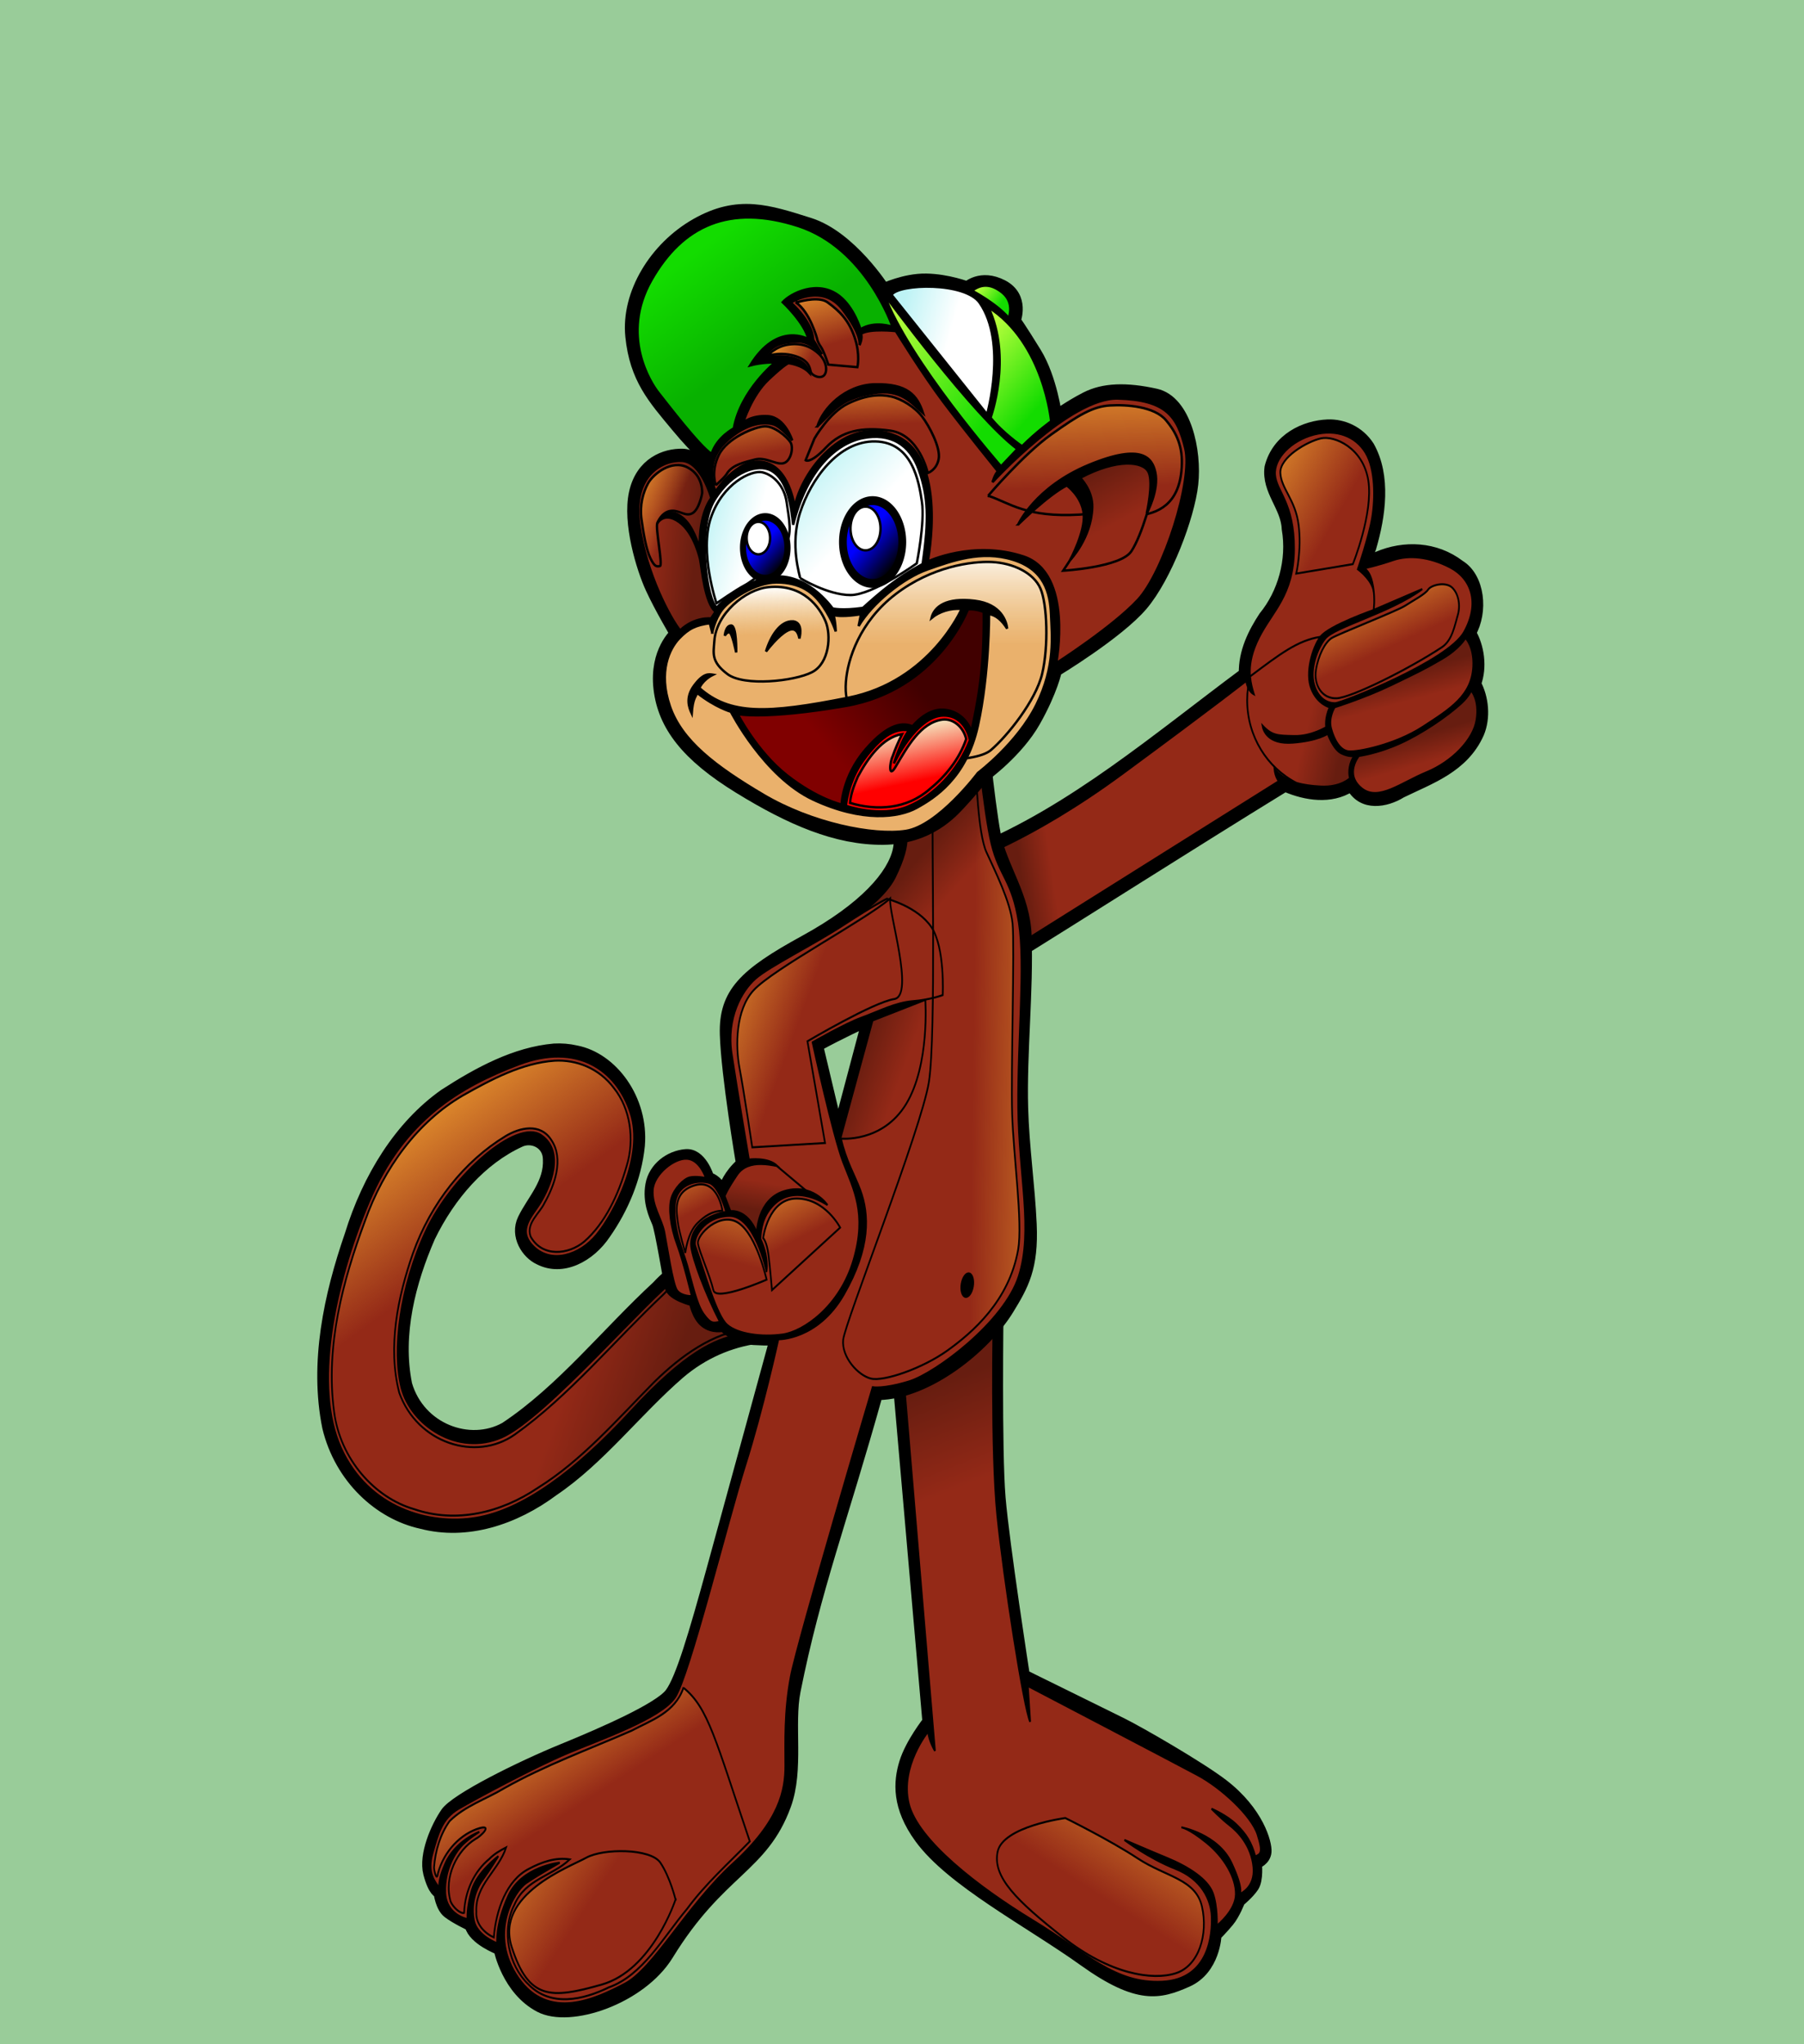 <svg width="750" height="850" xmlns="http://www.w3.org/2000/svg" xmlns:xlink="http://www.w3.org/1999/xlink">
 <defs>
  <linearGradient id="aw">
   <stop stop-color="#bdf3f5" offset="0"/>
   <stop stop-color="#fff" offset="1"/>
  </linearGradient>
  <linearGradient id="a">
   <stop stop-color="#de8a2c" offset="0"/>
   <stop stop-color="#de8a2c" stop-opacity="0" offset="1"/>
  </linearGradient>
  <linearGradient id="b">
   <stop stop-color="#942917" offset="0"/>
   <stop stop-color="#671d10" offset="1"/>
  </linearGradient>
  <linearGradient id="ay">
   <stop stop-color="#fefbf6" offset="0"/>
   <stop stop-color="#f5e2bb" stop-opacity="0" offset="1"/>
  </linearGradient>
  <linearGradient id="av">
   <stop stop-color="#13dc00" offset="0"/>
   <stop stop-color="#b8ff3c" offset="1"/>
  </linearGradient>
  <linearGradient id="ax">
   <stop stop-color="#00f" offset="0"/>
   <stop offset="1"/>
  </linearGradient>
  <linearGradient id="br" x1="0.408" x2="0.784" y1="0.444" y2="0.927" xlink:href="#ax"/>
  <linearGradient id="bs" x1="0.4" x2="0.809" y1="0.418" y2="0.902" xlink:href="#ax"/>
  <linearGradient id="bt" x1="0.219" x2="0.145" y1="0.852" y2="0.866" xlink:href="#b"/>
  <linearGradient id="bu" x1="0.037" x2="0.332" y1="0.156" y2="0.666" xlink:href="#a"/>
  <linearGradient id="bv" x1="0.019" x2="0.696" y1="-0.083" y2="0.489" xlink:href="#a"/>
  <linearGradient id="bw" x1="0.531" x2="0.451" y1="0.558" y2="0.325" xlink:href="#b"/>
  <linearGradient id="bx" x1="0.415" x2="0.333" y1="0.714" y2="0.48" xlink:href="#b"/>
  <linearGradient id="by" x1="0.575" x2="0.915" y1="0.548" y2="0.664" xlink:href="#b"/>
  <linearGradient id="bz" x1="0.585" x2="0.774" y1="0.516" y2="0.581" xlink:href="#b"/>
  <linearGradient id="ca" x1="0.203" x2="0.38" y1="0.119" y2="0.361" xlink:href="#a"/>
  <linearGradient id="cb" x1="-0.235" x2="0.389" y1="0.119" y2="0.5" xlink:href="#a"/>
  <linearGradient id="cc" x1="0.315" x2="0.495" y1="0.064" y2="0.344" xlink:href="#a"/>
  <linearGradient id="cd" x1="0.329" x2="0.601" y1="-0.386" y2="0.381" xlink:href="#a"/>
  <linearGradient id="ce" x1="0.565" x2="0.385" y1="-0.372" y2="0.534" xlink:href="#a"/>
  <linearGradient id="cf" x1="0.1" x2="0.412" y1="-0.26" y2="0.458" xlink:href="#a"/>
  <linearGradient id="cg" x1="0.42" x2="0.335" y1="0.248" y2="0.652" xlink:href="#b"/>
  <linearGradient id="ch" x1="-0.07" x2="0.386" y1="0.257" y2="0.52" xlink:href="#a"/>
  <linearGradient id="ci" x1="0.744" x2="0.321" y1="0.427" y2="0.181" xlink:href="#b"/>
  <linearGradient id="cj" x1="1.286" x2="0.725" y1="0.524" y2="0.502" xlink:href="#a"/>
  <linearGradient id="ck" x1="0.874" x2="0.85" y1="0.117" y2="0.073" xlink:href="#b"/>
  <linearGradient id="cl" x1="0.236" x2="0.212" y1="0.259" y2="0.104" xlink:href="#b"/>
  <linearGradient id="cm" x1="1.179" x2="0.701" y1="0.192" y2="0.682" xlink:href="#a"/>
  <linearGradient id="cn" x1="0.128" x2="0.734" y1="0.167" y2="0.384" xlink:href="#a"/>
  <linearGradient id="az" x1="0.334" x2="0.54" y1="-0.101" y2="0.676" xlink:href="#a"/>
  <linearGradient id="ba" x1="0.43" x2="0.475" y1="-0.27" y2="0.389" xlink:href="#a"/>
  <linearGradient id="bb" x1="0.27" x2="0.489" y1="-0.369" y2="0.5" xlink:href="#a"/>
  <linearGradient id="bc" x1="0.147" x2="0.643" y1="-0.028" y2="0.344" xlink:href="#a"/>
  <linearGradient id="bd" x1="0.493" x2="0.643" y1="0.102" y2="0.66">
   <stop stop-color="#f5e2bb" offset="0"/>
   <stop stop-color="#f5e2bb" stop-opacity="0" offset="1"/>
  </linearGradient>
  <linearGradient id="be" x1="0.747" x2="0.16" y1="0.478" y2="0.122" xlink:href="#av"/>
  <linearGradient id="bf" x1="0.512" x2="0.112" y1="0.863" y2="0.08" xlink:href="#av"/>
  <linearGradient id="bg" x1="0.118" x2="0.558" y1="0.099" y2="0.24" xlink:href="#aw"/>
  <linearGradient id="bh" x1="0.24" x2="0.553" y1="0.146" y2="0.506">
   <stop stop-color="#13dc00" offset="0"/>
   <stop stop-color="#08b100" offset="1"/>
  </linearGradient>
  <linearGradient id="bi" x1="0.065" x2="0.447" y1="0.204" y2="0.608" xlink:href="#aw"/>
  <linearGradient id="bj" x1="0.075" x2="0.594" y1="0.246" y2="0.465" xlink:href="#aw"/>
  <linearGradient id="bk" x1="0.355" x2="0.754" y1="0.696" y2="0.434">
   <stop stop-color="#800000" offset="0"/>
   <stop stop-color="#410000" offset="1"/>
  </linearGradient>
  <linearGradient id="bl" x1="0.622" x2="0.622" y1="-0.052" y2="0.415" xlink:href="#ay"/>
  <linearGradient id="bm" x1="0.499" x2="0.514" y1="0.047" y2="0.493" xlink:href="#ay"/>
  <linearGradient id="bn" x1="0.384" x2="0.176" y1="0.665" y2="0.189" xlink:href="#b"/>
  <linearGradient id="bo" x1="0.212" x2="0.749" y1="0.5" y2="0.598" xlink:href="#b"/>
  <linearGradient id="bp" x1="0.733" x2="0.072" y1="0.794" y2="0.11" xlink:href="#av"/>
  <linearGradient id="bq" x1="0.708" x2="0.741" y1="-0.143" y2="0.615" xlink:href="#a"/>
 </defs>
 <g>
  <title>background</title>
  <rect x="-1" y="-1" width="752" height="852" id="canvas_background" fill="#99cc99"/>
 </g>
 <g>
  <title>Layer 1</title>
  <g stroke="null" id="svg_1">
   <g stroke="null" transform="matrix(0.706,0,0,0.84,-60.828,-109.071) " id="svg_2">
    <path stroke="#000" d="m868.015,339.963c-13.913,0.471 -30.356,6.844 -34.719,21.25c-1.842,11.477 9.621,19.322 10.125,30.375c3.208,15.718 -2.474,32.125 -13.594,43.531c-6.302,8.054 -11.99,17.598 -11.656,28.188c-50.918,31.83 -100.58,67.614 -157.66,87.406c-4.263,1.435 -8.514,2.797 -12.875,3.969c8.421,18.025 16.804,36.068 25.156,54.125c56.776,-29.69 113.36,-60.095 170.19,-89.469c12.113,4.365 26.949,6.241 38.656,0.062c6.706,9.755 20.954,7.71 30.156,2.875c16.665,-6.869 36.722,-12.419 45.812,-29.469c3.971,-7.778 2.688,-17.598 -1.781,-24.5c3.715,-8.191 1.87,-18.427 -2.938,-25.188c7.134,-10.475 5.342,-27.28 -6.656,-33.469c-14.501,-9.293 -33.228,-9.997 -49.25,-4.22c-5.396,2.47 -4.961,-0.278 -2.876,-4.5c5.51,-15.784 8.825,-35.3 -1.093,-50.061c-5.837,-7.59 -15.624,-11.185 -25,-10.906l0.003,0.001z" stroke-linejoin="round" stroke-width="5" id="svg_3"/>
    <path stroke="null" d="m653.255,557.243s38.929,-10.357 94.286,-44.643s72.5,-45.714 72.5,-45.714s0.536,4.732 4.464,6.607c-2.321,-6.429 -4.911,-14.732 2.946,-27.946s20.536,-20.982 20.714,-43.839s-10.357,-28.482 -11.161,-36.786c-0.804,-8.304 9.732,-17.143 22.946,-20c13.214,-2.857 24.464,0.804 30.357,9.018c5.893,8.214 5.714,22.768 3.839,32.232c-1.875,9.464 -8.393,25.446 -8.393,25.446s6.607,4.018 8.75,9.107c2.143,5.089 1.25,10.893 1.25,10.893s-27.232,7.946 -32.054,13.482c-4.821,5.536 -9.018,17.946 -5.357,25.714c3.661,7.768 10.893,9.107 10.893,9.107c-3.036,5.357 -2.143,9.911 -2.143,9.911s-8.75,4.554 -18.75,4.375s-13.036,-0.089 -18.75,-5.179c0.446,2.321 3.036,9.375 17.946,8.393c14.911,-0.982 20.446,-4.375 20.446,-4.375s3.304,7.679 7.946,9.643c4.643,1.964 7.679,1.339 7.679,1.339c-2.817,3.253 -3.564,8.071 -2.5,11.071c0,0 -5.536,4.643 -17.232,4.107c-11.696,-0.536 -20.804,-2.321 -27.232,-8.75c0.446,4.107 2.589,6.071 2.589,6.071l-164.55,86.786l-21.43,-46.071z" fill="url(#bt)" id="svg_4"/>
    <path stroke="null" d="m889.775,411.083c1.429,1.339 3.75,2.679 5,9.286c1.25,6.607 0.268,11.429 0.268,11.429l28.661,-10.357c-18.75,11.696 -51.429,18.571 -57.143,24.464c-4.417,4.555 -9.286,14.911 -6.607,22.768c2.679,7.857 8.929,9.375 12.5,9.286s66.339,-20.714 75.893,-35.268s4.018,-26.607 -8.214,-31.964c-12.232,-5.357 -24.286,-6.339 -33.571,-3.661c-9.286,2.679 -16.786,4.018 -16.786,4.018l-0,-0.001z" fill="#942917" id="svg_5"/>
    <path stroke="null" d="m949.145,445.633s-3.393,5.268 -14.018,10.446s-13.839,6.429 -29.464,12.768c-15.625,6.339 -33.571,11.071 -33.571,11.071s-3.839,5.179 -2.054,10.625s5.179,10.804 10.357,11.25c5.179,0.446 27.232,-3.214 43.571,-12.143c16.339,-8.929 28.825,-15.435 29.732,-29.821c0.625,-9.911 -4.554,-14.196 -4.554,-14.196l0,0z" fill="url(#bw)" id="svg_6"/>
    <path stroke="null" d="m952.535,471.703s4.911,4.464 3.125,14.375s-14.464,20.893 -29.464,26.071s-28.299,14.554 -38.036,8.036c-10.536,-7.054 -1.786,-16.161 -1.786,-16.161s10.893,-1.161 24.286,-6.25s28.008,-13.616 36.071,-19.821c4.193,-3.227 5.804,-6.25 5.804,-6.25l0,0z" fill="url(#bx)" id="svg_7"/>
    <path stroke="null" d="m882.815,409.093s12.122,-25.254 9.091,-41.416s-19.951,-22.35 -27.905,-20.834c-7.955,1.515 -24.37,9.344 -23.865,17.173c0.505,7.829 8.839,13.132 10.733,25.633c1.894,12.501 -1.389,24.117 -1.389,24.117l33.335,-4.673z" fill="url(#bv)" id="svg_8"/>
    <path stroke="null" d="m935.215,450.253c-19.422,10.76 -53.286,25.001 -61.998,25.254c-8.713,0.253 -13.511,-6.692 -12.122,-14.016c1.389,-7.324 5.43,-13.763 9.218,-15.784c3.788,-2.02 38.765,-13.511 43.31,-16.036s11.617,-5.556 13.511,-7.955s10.354,-4.041 14.142,-1.01c3.788,3.03 5.051,8.839 3.283,13.763c-1.768,4.925 -3.193,12.376 -9.344,15.784l0,0z" fill="url(#bu)" id="svg_9"/>
    <path stroke="null" d="m822.295,464.683c0.33,3.36 1.291,6.244 2.219,8.812c-1.713,-0.818 -2.778,-2.163 -3.438,-3.438c-0.327,2.071 -0.5,4.193 -0.5,6.344c0,17.992 11.832,33.542 29.031,41c4.222,1.067 8.992,1.57 14.281,1.812c11.696,0.536 17.219,-4.125 17.219,-4.125c-1.064,-3.001 -0.317,-7.809 2.5,-11.062c0,0 -3.045,0.621 -7.688,-1.344c-4.643,-1.964 -7.938,-9.625 -7.938,-9.625s-5.527,3.393 -20.438,4.375c-14.911,0.982 -17.491,-6.085 -17.938,-8.406c5.714,5.089 8.75,5.009 18.75,5.188s18.75,-4.375 18.75,-4.375s-0.911,-4.549 2.125,-9.906c0,0 -7.214,-1.357 -10.875,-9.125s0.522,-20.183 5.344,-25.719c-13.377,1.754 -23.661,8.391 -41.406,19.594l0.001,-0.001z" fill="url(#by)" id="svg_10"/>
   </g>
   <g stroke="null" transform="matrix(0.706,0,0,0.84,-60.828,-109.071) " id="svg_11">
    <path stroke="#000" d="m412.415,648.903c-23.202,1.711 -45.001,11.654 -65.111,22.57c-26.343,15.606 -45.262,41.225 -55.743,69.842c-12.171,29.673 -20.864,63.059 -13.146,95.025c7.219,25.18 30.37,43.128 55.656,47.781c27.086,5.943 55.524,-1.918 78.545,-16.343c27.522,-15.624 48.953,-39.577 74.393,-58.094c13.483,-9.659 29.219,-15.415 45.622,-17.258c10.626,-2.101 21.242,-4.252 31.846,-6.46c-8.126,-12.576 -16.418,-24.991 -24.594,-37.531c-23.336,0.176 -49.325,1.237 -67.344,18.031c-29.905,23.228 -56.298,51.475 -89.469,69.969c-20.127,9.419 -48.974,0.774 -56.688,-21.188c-6.029,-24.947 2.144,-50.982 13.625,-73.156c11.966,-20.693 30.411,-38.368 52.938,-47c6.455,-2.503 15.207,0.754 15.406,8.469c0.78,12.177 -9.362,20.21 -14.906,29.844c-4.649,8.099 2.136,16.992 9.719,19.938c14.429,6.217 31.07,-1.281 40.289,-12.966c10.251,-12.368 18.059,-27.5 19.961,-43.534c2.255,-22.633 -15.826,-43.408 -37.75,-47c-4.361,-0.844 -8.803,-1.149 -13.25,-0.938l0.001,-0.001z" stroke-linejoin="round" stroke-width="5" id="svg_12"/>
    <path stroke="null" d="m537.725,752.413s-34.598,-0.758 -52.023,9.344c-17.425,10.102 -78.034,69.953 -104.05,79.55c-26.011,9.596 -53.538,-6.061 -59.094,-24.496c-5.556,-18.435 -1.01,-49.75 14.395,-77.529c15.405,-27.779 53.538,-55.811 67.933,-47.477c14.395,8.334 4.798,26.011 -0.253,33.082c-5.051,7.071 -14.395,13.89 -4.041,22.223c10.354,8.334 26.769,4.293 36.871,-6.061c10.102,-10.354 28.284,-38.891 19.951,-60.357c-8.334,-21.466 -31.567,-34.85 -65.66,-23.991s-67.68,27.022 -88.388,68.185c-20.708,41.164 -32.577,91.671 -16.415,121.72c16.162,30.052 52.275,38.386 79.55,34.598c27.274,-3.788 58.589,-22.981 91.166,-52.78s49.75,-35.355 62.124,-37.628c12.374,-2.273 38.133,-7.576 38.133,-7.576l-20.2,-30.807z" fill="url(#bz)" id="svg_13"/>
    <path stroke="null" d="m412.635,654.903c-18.946,1.16 -36.876,9.122 -53.793,17.149c-26.259,12.787 -46.63,35.628 -57.849,62.413c-12.894,29.181 -23.253,61.702 -18.137,93.951c3.565,23.885 24.118,42.872 47.092,48.455c24.551,7.146 51.102,1.903 73.007,-10.565c25.649,-13.418 46.617,-33.767 68.432,-52.338c15.915,-13.138 34.325,-24.175 55.179,-26.485c9.353,-1.849 18.701,-3.713 28.038,-5.643c-6.219,-9.011 -11.865,-19.081 -18.438,-27.438c-20.536,0.609 -43.323,1.559 -59.231,16.108c-29.182,23.145 -55.604,50.259 -87.613,69.423c-23.013,13.642 -57.421,4.274 -68.062,-20.688c-6.971,-22.786 -0.772,-47.558 8,-68.875c10.515,-24.925 30.465,-45.844 54.594,-58.125c8.308,-4.235 20.459,-6.669 26.969,1.906c7.605,9.428 1.834,22.53 -4.062,31.25c-2.736,4.953 -11.043,10.025 -8.125,16.562c6.867,10.432 22.36,8.968 31.531,2.5c12.328,-9.057 20.209,-23.358 25,-37.438c4.804,-13.08 2.21,-28.422 -7.5,-38.562c-8.739,-9.88 -22.141,-14.177 -35.031,-13.562l-0.001,0.002z" fill="url(#ca)" id="svg_14"/>
   </g>
   <g stroke="null" transform="matrix(0.703,-0.064,0.054,0.837,-87.407,-76.759) " id="svg_15">
    <path stroke="#000" d="m596.089,992.544l-4.729,-176.01s10.893,-22.321 22.321,-26.786c11.429,-4.464 40.714,3.036 40.714,3.036s-6.429,69.107 -5.893,92.5s7.5,88.75 7.5,88.75s45.179,22.857 55.357,28.036c10.179,5.179 44.451,25.175 57.143,34.821c20.036,15.228 23.63,31.148 22.915,35.255c-0.714,4.107 -6.071,5.357 -6.071,5.357s0.405,7.983 -2.626,11.266c-3.03,3.283 -8.713,6.566 -8.713,6.566s-3.283,6.061 -7.197,9.47s-7.955,6.313 -7.955,6.313s-1.894,16.794 -18.94,21.718c-17.046,4.925 -30.431,6.692 -60.988,-15.026c-30.557,-21.718 -74.973,-45.232 -91.945,-68.142c-12.123,-16.363 -10.354,-28.537 -6.061,-37.881c4.293,-9.344 15.168,-19.248 15.168,-19.248l0,0.005z" stroke-linejoin="round" stroke-width="5" id="svg_16"/>
    <path stroke="null" d="m595.569,819.484l4.293,187.89s-3.157,-5.177 -3.283,-9.849c0,0 -17.93,15.91 -14.142,34.598c3.788,18.688 38.004,44.705 68.562,63.393c30.557,18.688 45.709,35.103 73.741,36.113s31.315,-21.718 31.567,-30.052s-4.546,-18.94 -19.698,-25.254c-15.152,-6.314 -28.728,-16.448 -28.728,-16.448s14.995,6.798 24.183,10.766c12.641,5.46 23.36,12.501 25.759,19.445c2.399,6.945 1.136,16.289 1.136,16.289s11.617,-6.44 12.374,-14.647c0.758,-8.207 -5.303,-18.814 -15.405,-26.895c-10.102,-8.081 -14.081,-8.62 -14.081,-8.62s21.335,5.066 28.14,19.914c6.676,14.563 3.366,15.728 3.366,15.728s9.723,-2.147 9.344,-12.753c-0.379,-10.607 -7.576,-18.056 -12.501,-21.845c-4.925,-3.788 -9.914,-8.872 -9.914,-8.872s8.652,3.821 14.081,8.998c5.43,5.177 8.108,9.443 9.849,16.541c2.857,-0.893 5.051,-1.01 2.147,-10.733s-19.572,-24.749 -32.956,-32.072s-96.467,-51.65 -96.467,-51.65l0,17.804c-3.157,-6.945 -10.102,-71.342 -11.49,-103.41c-1.389,-32.072 5.303,-97.606 5.303,-97.606s-27.022,-6.692 -35.608,-2.273c-8.586,4.419 -19.572,25.506 -19.572,25.506l0,-0.007z" fill="url(#cl)" id="svg_17"/>
    <path stroke="null" d="m673.969,1046.404s25.357,12.857 41.071,23.214s33.214,12.679 35.893,26.607c2.679,13.929 -3.929,29.107 -17.857,31.786s-38.929,-2.5 -64.821,-22.679s-39.464,-33.036 -35.357,-45.357c4.107,-12.321 41.071,-13.571 41.071,-13.571z" fill="url(#cm)" id="svg_18"/>
   </g>
   <g stroke="null" transform="matrix(0.706,0,0,0.84,-60.828,-109.071) " id="svg_19">
    <path stroke="#000" d="m664.735,486.613c-13.674,1.94 -36.676,12.376 -54.688,20.969c0,0 7.495,31.076 4.281,43.219s-19.286,28.228 -55,44.656s-47.496,26.08 -46.781,46.438c0.714,20.357 9.499,63.902 9.499,63.902c-7.955,6.061 -8.916,10.577 -10.936,12.598c-1.515,-4.293 -6.969,-5.719 -6.969,-5.719s-4.192,-12.214 -14.281,-11.5c-10.089,0.714 -19.371,6.763 -21.156,15.156c-1.786,8.393 2.058,15.116 3.844,18.688c1.786,3.571 6.339,27.228 7.5,31.781c1.161,4.554 14.188,7.219 14.188,7.219s1.442,7.228 6.531,10.531c5.089,3.304 11.062,2.062 11.062,2.062s7.054,5.995 18.125,6.531c11.071,0.536 11.781,0.062 11.781,0.062s-27.242,83.722 -37.344,114.53c-10.102,30.81 -17.937,53.273 -24.25,60.344c-6.314,7.071 -38.124,18.945 -63.125,27.531c-25.001,8.586 -63.129,24.491 -68.938,31.562c-5.808,7.071 -12.965,20.846 -10.188,29.938c2.778,9.091 6.125,9.719 6.125,9.719s0.893,6.94 5.312,9.844c4.419,2.904 13,6.312 13,6.312c2.147,7.071 17.062,11.875 17.062,11.875s4.671,19.976 24.125,28.531c18.598,8.179 60.813,-4.122 76.781,-26c30.427,-41.686 55.652,-42.831 69.219,-74c7.7,-17.69 1.621,-39.833 5.594,-56.562c12.054,-50.756 27.573,-84.061 48.281,-146.44c29.762,-0.442 63.742,-23.785 77.312,-42.406c8.722,-11.969 14.6,-20.694 13.438,-42.188c-1.041,-19.256 -4.385,-37.851 -5.031,-57.562c-0.886,-27.027 3.2,-58.073 2.031,-85.344c-0.83,-19.373 -14.298,-33.73 -18.125,-49.75c-4.026,-18.559 -8.281,-56.531 -8.281,-56.531l0.002,0.003zm-68.812,149.38l-16.25,51.438l-11.25,-39.844c12.679,-5.893 27.5,-11.594 27.5,-11.594z" stroke-linejoin="round" stroke-width="5" id="svg_20"/>
    <path stroke="null" d="m661.115,491.533s4.286,40 8.929,56.071c4.643,16.071 12.143,17.857 16.071,38.929c3.929,21.071 -0.714,57.5 -0.357,91.429s8.929,60.714 0.357,83.571c-8.571,22.857 -49.286,48.214 -64.643,52.143c-15.357,3.929 -21.429,2.857 -21.429,2.857s-44.286,125.71 -48.214,143.21c-3.929,17.5 -3.214,32.5 -3.214,44.286s-3.214,27.143 -30.714,48.214c-27.5,21.071 -46.786,52.143 -63.929,59.643s-44.643,18.571 -62.5,-2.857c-17.857,-21.429 -2.857,-42.857 4.643,-47.143c7.5,-4.286 19.643,-10 19.643,-10s-22.411,1.875 -30.268,16.429c-7.857,14.554 -6.518,23.482 -6.518,23.482s-11.964,-3.661 -13.75,-11.339c-1.786,-7.679 0.804,-15.089 5.089,-20c4.286,-4.911 9.286,-11.786 9.286,-11.786s-12.5,7.857 -15.625,16.786s-2.5,14.375 -2.5,14.375s-12.589,-1.875 -13.125,-13.214c-0.536,-11.339 5.982,-20.089 10.268,-23.661c4.286,-3.571 9.821,-6.339 9.821,-6.339s-14.338,4.435 -20.179,15.982c-3.01,5.951 -3.282,7.971 -3.661,11.696c-2.273,-3.22 -7.054,-7.232 -3.75,-17.054c3.304,-9.821 5.536,-17.232 15.446,-22.143c9.911,-4.911 45.179,-20.804 64.196,-27.5c19.018,-6.696 54.732,-17.143 63.125,-27.5c8.393,-10.357 31.071,-87.5 41.429,-115c10.357,-27.5 19.464,-62.321 19.464,-62.321s23.137,0.402 38.571,-22.143c15.893,-23.214 14.939,-39.801 9.643,-51.786c-3.393,-7.679 -8.393,-14.286 -11.429,-25.714l18.75,-58.214l31.25,-10.179l-18.571,0.357l-20,-42.857s15,-8.929 20.357,-18.036s7.321,-15.714 6.964,-20c-0.357,-4.286 -4.821,-32.857 -4.821,-32.857c12.33,-8.642 22.215,-10.96 45.893,-19.821l0.002,0.004z" fill="url(#ck)" id="svg_21"/>
    <path stroke="null" d="m537.535,759.113s-6.963,-27.683 -21.964,-27.411c-15.126,0.274 -21.493,11.244 -20,14.821c5.748,13.776 12.5,34.464 18.75,39.107s20.357,6.25 32.679,4.821s33.75,-13.929 41.786,-36.964c8.036,-23.036 0,-35 -6.071,-48.214s-18.036,-59.464 -18.036,-59.464s18.834,-9.123 28.661,-12.143c10.743,-3.301 20,-7.5 30.357,-8.214c10.357,-0.714 17.589,-3.036 17.589,-3.036s1.429,-23.393 -6.607,-33.571c-8.036,-10.179 -26.25,-14.107 -26.25,-14.107s-7.5,3.036 -25.357,12.857s-43.75,20.536 -51.964,26.607c-8.214,6.071 -17.321,19.464 -14.107,37.321c3.214,17.857 10.179,52.321 10.179,52.321s11.339,-1.339 16.786,3.214c-5.357,-0.893 -17.679,-3.214 -23.75,4.286s-7.321,10.536 -7.321,10.536l3.393,7.5s9.806,-1.42 15.61,10.723c0,0 0.015,-16.348 15.819,-20.545c16.787,-4.458 25.714,6.786 25.714,6.786s-18.858,-11.181 -31.786,0c-6.607,5.714 -7.321,12.097 -7.768,16.65c5.089,8.929 3.661,16.117 3.661,16.117l-0.002,0.002z" fill="#942917" id="svg_22"/>
    <path stroke="null" d="m510.125,784.203c-8.661,-14.107 -16.141,-31.148 -16.964,-37.321c-0.721,-5.408 3.214,-10.804 9.018,-13.661c5.804,-2.857 11.607,-3.482 11.607,-3.482s-4.107,-12.589 -9.732,-14.286s-19.643,-0.714 -20.536,11.161s4.375,20.982 7.321,29.643c2.946,8.661 5.578,19.271 9.643,24.018c4.496,5.25 5.693,4.402 9.643,3.929l0,-0z" fill="#942917" id="svg_23"/>
    <path stroke="null" d="m493.525,771.443s-4.821,-16.964 -8.661,-25.625c-3.839,-8.661 -5.089,-17.857 -3.393,-22.768c1.696,-4.911 7.232,-9.643 10.893,-10.357c3.661,-0.714 9.464,0.268 9.464,0.268s-3.482,-9.107 -11.071,-9.554c-7.589,-0.446 -19.554,7.679 -20.179,15.446c-0.625,7.768 5.268,14.375 6.786,20.804c1.518,6.429 4.911,25.893 7.5,28.929c2.589,3.036 8.661,2.857 8.661,2.857l-0,-0z" fill="#942917" id="svg_24"/>
    <path stroke="null" d="m660.965,512.753s1.01,29.547 6.061,38.891s14.142,24.496 15.405,35.355s-1.01,73.489 -0.253,94.197c0.758,20.708 6.291,53.922 3.535,67.175c-5.303,25.506 -27.022,41.164 -41.669,50.003c-14.647,8.839 -37.376,15.405 -44.952,13.89s-17.425,-10.607 -16.415,-19.193s46.214,-104.55 50.508,-127.78c4.293,-23.234 1.515,-123.24 2.273,-133.34c0.758,-10.102 25.506,-19.193 25.506,-19.193l0,-0.005z" fill="url(#cj)" id="svg_25"/>
    <path stroke="null" d="m659.074,766.667c-0.642,3.191 -2.652,5.477 -4.489,5.108s-2.806,-3.256 -2.164,-6.446s2.652,-5.477 4.489,-5.108s2.806,3.256 2.164,6.446z" id="svg_26"/>
    <path stroke="null" d="m599.975,634.983l-18.94,58.463s24.749,2.273 38.765,-17.173c14.016,-19.445 11.238,-51.518 11.238,-51.518l-31.063,10.228z" fill="url(#ci)" id="svg_27"/>
    <path stroke="null" d="m610.395,574.563c-14.286,10.536 -68.929,34.821 -80.536,45.536c-10.487,9.681 -10.714,27.321 -8.214,38.393c2.5,11.071 7.5,39.286 7.5,39.286l42.857,-2.143l-10.357,-50.357s38.75,-19.286 51.071,-20.893s-3.652,-43.283 -2.321,-49.821l0.001,-0.001z" fill="url(#ch)" id="svg_28"/>
    <path stroke="null" d="m534.045,706.023c-5.018,0.006 -10.397,1.094 -13.812,5.312c-6.071,7.5 -7.344,10.562 -7.344,10.562l3.406,7.5s9.79,-1.424 15.594,10.719c0,0 0.04,-16.366 15.844,-20.562c5.058,-1.343 9.367,-1.239 12.969,-0.469l-17.125,-12.094c-2.351,-0.395 -5.824,-0.973 -9.531,-0.969l-0.001,0z" fill="url(#cg)" id="svg_29"/>
    <path stroke="null" d="m580.905,737.513s-8.839,-14.395 -25.633,-14.395c-16.794,0 -19.698,19.572 -19.698,19.572s2.147,1.641 3.157,8.586c1.01,6.945 2.02,17.173 2.02,17.173l40.154,-30.936z" fill="url(#cf)" id="svg_30"/>
    <path stroke="null" d="m537.595,763.273s-5.808,-21.971 -16.541,-28.032c-10.733,-6.061 -24.749,5.808 -23.865,10.228c0.884,4.419 6.692,14.9 9.091,23.107c1.664,5.691 31.315,-5.303 31.315,-5.303l-0,0z" fill="url(#ce)" id="svg_31"/>
    <path stroke="null" d="m511.585,729.183s-2.652,-15.91 -16.162,-12.627c-13.511,3.283 -10.733,13.763 -10.102,18.309c0.631,4.546 4.419,15.152 4.419,15.152s1.143,-9.834 7.197,-14.773c4.097,-3.342 8.46,-5.935 14.647,-6.061l0,-0z" fill="url(#cd)" id="svg_32"/>
    <path stroke="null" d="m488.635,965.273c-4.994,12.455 -19.345,16.214 -30.492,21.244c-25.124,9.244 -50.839,17.041 -75.124,28.538c-10.602,5.374 -22.792,8.594 -32.041,16.186c-5.474,6.335 -8.511,14.824 -9.219,22.938c-0.044,1.715 1.646,7.306 2.25,3.062c3.571,-11.162 13.591,-19.803 24.75,-22.506c7.599,-1.688 0.472,4.143 -2.594,5.412c-10.773,5.476 -18.879,18.914 -14.656,30.938c1.38,2.783 5.64,6.217 7.969,5.625c0.405,-10.723 5.987,-20.585 14.781,-26.656c2.93,-2.537 6.372,-4.187 9.938,-5.719c-4.387,11.443 -18.315,18.531 -17.531,31.844c-0.512,6.192 5.006,10.66 10.281,12.688c1.271,-13.535 7.505,-28.353 20.719,-33.969c7.482,-3.345 15.692,-5.77 24,-4.656c-10.266,8.29 -26.216,9.77 -32.594,22.469c-7.929,12.846 -3.252,30.119 8.094,39.25c13.275,11.665 32.603,7.748 47.375,1.688c20.101,-6.008 31.978,-24.64 46.188,-38.875c10.989,-12.554 24.471,-22.586 36.969,-33.438c-20.32,-50.63 -24.43,-66.038 -39.062,-76.062l-0.001,-0.002z" fill="url(#cc)" id="svg_33"/>
    <path stroke="null" d="m483.965,1070.103s-13.571,35 -43.571,42.143c-30,7.143 -42.857,7.5 -52.857,-18.571s33.929,-39.643 43.929,-44.286c10,-4.643 37.857,-4.643 43.571,2.5c5.714,7.143 8.929,18.214 8.929,18.214l-0.001,0z" fill="url(#cb)" id="svg_34"/>
   </g>
   <path stroke="#000" d="m294.395,198.92s-3.385,-9.489 -10.556,-9.701c-7.171,-0.212 -17.014,3.393 -19.731,15.798c-2.717,12.405 3.025,31.169 6.804,39.416c3.779,8.246 10.205,19.043 10.205,19.043s-8.566,7.347 -6.803,22.791c1.764,15.444 11.59,27.889 33.007,41.083s40.566,21.442 59.841,21.291c19.275,-0.15 28.723,-11.395 31.747,-14.544c3.024,-3.149 10.205,-11.695 10.205,-11.695s13.732,-9.896 20.913,-22.641c7.181,-12.745 8.819,-20.992 8.819,-20.992s25.826,-15.594 35.779,-27.289s19.401,-36.585 20.913,-50.23c1.512,-13.645 -2.898,-34.336 -15.118,-37.036c-12.22,-2.699 -21.542,-2.399 -28.849,1.349c-7.307,3.748 -12.598,7.797 -12.598,7.797s-2.016,-15.894 -8.566,-26.54c-6.551,-10.646 -8.693,-13.495 -8.693,-13.495s3.905,-9.746 -5.039,-14.394c-8.944,-4.648 -14.488,0.75 -14.488,0.75s-8.189,-3.149 -17.133,-3.299c-8.944,-0.15 -17.637,4.048 -17.637,4.048s-13.858,-21.891 -30.991,-27.289c-17.133,-5.398 -29.48,-9.596 -46.739,0.15c-17.259,9.746 -28.849,28.939 -27.086,46.482c1.764,17.543 9.323,25.79 18.897,37.335s13.732,13.944 13.732,13.944c-1.247,2.12 -0.831,7.867 -0.831,7.867l-0.001,0l0,0z" stroke-linejoin="round" stroke-width="5.271" id="svg_35"/>
   <path stroke="null" d="m297.493,204.392s-5.217,-11.556 3.979,-20.402c9.197,-8.846 17.06,-8.536 20.209,-7.486c3.149,1.05 7.685,6.597 7.685,6.597s-3.024,-9.596 -10.078,-10.046c-7.055,-0.45 -10.331,2.699 -10.331,2.699s3.401,-11.245 10.582,-17.993c7.181,-6.747 8.315,-6.747 8.315,-6.747s5.449,0.612 8.566,3.898c-2.049,-8.27 -15.149,-7.109 -18.98,-5.837c1.96,-3.075 4.219,-5.722 9.406,-6.608c5.521,-0.944 8.986,-1.033 14.866,4.798l-3.653,-5.998c-0.356,-7.846 -9.323,-15.444 -9.323,-15.444s12.976,-8.246 21.417,2.699c8.441,10.946 7.181,14.994 7.181,14.994s1.29,-2.626 0.667,-4.747c3.652,-2.333 14.451,-1.101 14.451,-1.101s10.96,17.843 19.779,29.539s22.646,28.771 22.646,28.771c-1.247,1.06 -2.237,4.516 -2.237,4.516s32.251,-35.386 52.156,-34.786c19.905,0.6 24.692,7.197 27.968,20.691s-9.07,51.579 -19.653,62.975c-10.582,11.395 -34.015,26.39 -34.015,26.39s7.307,-37.485 -13.606,-44.383c-20.913,-6.897 -39.81,2.099 -39.81,2.099s8.566,-42.883 -13.102,-52.179s-39.62,15.269 -42.203,29.688c0,0 -2.059,-17.434 -13.569,-18.937c-10.648,-1.39 -19.312,12.339 -19.312,12.339l-0.002,-0.001l-0,0z" fill="#942917" id="svg_36"/>
   <path stroke="null" d="m410.824,206.128s14.61,-17.176 26.19,-25.446c11.581,-8.27 17.46,-11.663 24.408,-12.087c6.948,-0.424 18.499,0.389 23.339,6.149c3.385,4.029 6.847,9.547 6.592,18.236c-0.891,30.323 -31,19.509 -42.403,20.993c-22.552,1.329 -29.309,-4.969 -38.127,-7.846l0.001,0.001l0,-0z" fill="url(#bq)" id="svg_37"/>
   <path stroke="null" d="m367.584,122.368c9.851,27.244 48.583,71.532 48.583,71.532l6.803,-7.197c-18.1,-13.437 -55.386,-64.334 -55.386,-64.334l0.001,-0l0,-0z" fill="url(#bp)" id="svg_38"/>
   <path stroke="null" d="m298.049,252.566c-4.009,-2.12 -8.475,-32.401 -1.069,-44.53c7.728,-12.655 18.351,-15.055 23.339,-12.511c7.526,3.839 8.641,16.115 9.442,22.689c5.701,-23.113 18.084,-33.927 28.952,-36.048c11.401,-2.224 19.585,2.551 23.339,13.359c3.805,10.953 4.276,20.144 1.514,39.016c-10.69,5.619 -18.244,12.302 -24.822,18.223c-8.908,1.272 -12.592,0.225 -12.592,0.225s-11.403,-16.54 -27.259,-12.723c-13.218,3.182 -20.845,12.298 -20.845,12.298l0,0.001l0,0z" fill="#fff" id="svg_39"/>
   <path stroke="null" d="m291.008,228.089c-0.63,-14.62 4.724,-20.992 4.724,-20.992s-4.031,-14.844 -11.968,-15.444c-7.937,-0.6 -20.913,5.698 -18.015,26.39c2.898,20.691 13.165,39.435 17.008,44.082c6.047,-5.773 12.85,-4.948 12.85,-4.948l1.89,-2.849c-4.441,-3.374 -5.701,-18.105 -6.425,-21.704c0,0 -2.268,-10.908 -8.693,-15.556c-6.425,-4.648 -9.197,0.675 -9.197,0.675s2.898,-6.597 8.441,-3.898c5.543,2.699 7.622,9.596 9.386,14.244l0,-0l-0,0z" fill="url(#bo)" id="svg_40"/>
   <path stroke="null" d="m446.461,200.505s7.216,6.467 6.236,11.026c-0.98,4.559 -1.158,10.92 -4.365,16.009c-3.207,5.089 -6.325,9.754 -6.325,9.754s23.874,-1.378 28.328,-8.058c4.454,-6.679 8.997,-23.326 9.264,-27.248c0.267,-3.923 -0.891,-10.39 -5.167,-10.92c-4.276,-0.53 -15.5,0 -21.469,3.817c-5.968,3.817 -6.503,5.619 -6.503,5.619l0,-0l0,-0z" fill="url(#bn)" id="svg_41"/>
   <path stroke="null" d="m423.352,218.036s6.929,-15.444 29.353,-24.74s26.316,-2.637 27.59,2.999c1.689,7.475 -3.527,17.094 -3.527,17.094s2.898,-12.595 0.756,-17.094c-2.142,-4.498 -12.976,-5.848 -28.472,2.399c0,0 5.254,5.064 5.039,12.295c-0.378,12.745 -9.197,21.891 -9.197,21.891s6.425,-11.845 5.669,-19.192c-0.756,-7.347 -7.055,-11.845 -7.055,-11.845c-7.685,3.898 -20.157,16.193 -20.157,16.193l0.001,0l0,0z" id="svg_42"/>
   <path stroke="null" d="m296.108,263.025s1.008,-5.398 4.031,-9.446c3.024,-4.048 13.723,-11.36 22.677,-11.395c9.89,-0.039 15.369,4.048 19.401,10.046c4.031,5.998 5.228,10.346 5.228,10.346s-0.126,-4.423 -0.945,-6.897c3.401,1.125 11.464,-0.3 11.464,-0.3l-1.008,4.948c5.48,-9.371 18.393,-19.942 28.598,-23.541s22.424,-8.097 35.526,-4.048s15.496,13.645 15.873,22.641c0.378,8.996 1.89,21.592 -6.047,37.635c-7.937,16.044 -24.314,28.339 -24.314,28.339s-16.504,22.042 -29.984,24.14c-13.48,2.099 -39.18,-3.149 -59.211,-14.994c-20.031,-11.845 -34.015,-22.491 -38.928,-36.885c-4.913,-14.394 -0.126,-23.991 3.905,-28.188c4.031,-4.198 6.992,-5.473 12.724,-6.298l1.009,3.897l0,0z" fill="#eab16c" id="svg_43"/>
   <path stroke="null" d="m296.991,266.474c0.741,-11.197 12.85,-21.442 22.55,-22.341c14.596,-1.354 21.291,8.547 23.684,14.244c2.394,5.698 1.638,17.393 -5.669,21.142s-28.219,5.998 -35.148,0.75c-6.929,-5.248 -5.754,-8.708 -5.417,-13.794l0,-0l0,0z" fill="url(#bm)" id="svg_44"/>
   <path stroke="null" d="m301.335,264.299s0.315,-4.198 2.646,-4.198s2.079,11.171 2.079,11.171s-1.638,-8.097 -2.772,-8.321c-1.134,-0.225 -1.953,1.349 -1.953,1.349l-0,-0l0,-0z" id="svg_45"/>
   <path stroke="null" d="m329.811,258.373c4.409,0.6 2.52,7.122 2.52,7.122s-0.378,-3.748 -2.898,-3.824c-2.52,-0.075 -6.866,3.898 -10.96,9.221c1.774,-5.995 5.824,-12.955 11.338,-12.52l-0,-0l-0,0z" id="svg_46"/>
   <path stroke="null" d="m351.676,283.527c0.673,-9.309 5.701,-25.021 20.667,-36.472c14.966,-11.451 31.628,-13.77 40.087,-13.359c8.73,0.424 17.282,4.453 20.132,11.026c2.842,6.555 3.385,24.173 0.713,35.412c-2.672,11.238 -14.61,26.082 -21.38,31.807c-6.77,5.725 -37.414,5.725 -47.035,-4.029s-13.987,-13.291 -13.184,-24.386l0,0l-0,0z" fill="url(#bl)" id="svg_47"/>
   <path stroke="null" d="m289.871,288.139c7.661,6.043 13.984,7.797 13.984,7.797s13.79,27.031 34.279,36.574s35.633,7.422 42.938,3.393s20.667,-12.298 25.478,-34.139c4.81,-21.841 4.632,-46.439 4.632,-46.439c2.961,0.45 5.434,2.704 7.528,6.043c-0.312,-2.916 -2.423,-10.192 -13.407,-11.557c-12.022,-1.493 -16.925,2.492 -18.039,7.157c3.162,-2.651 7.961,-4.19 12.516,-3.764c0,0 -13.006,30.11 -47.035,36.896c-34.029,6.785 -49.307,7.21 -62,-4.029c0,0 1.292,-3.34 5.701,-5.513c-1.737,-0.265 -3.964,-0.795 -7.884,4.506c-3.727,5.041 -2.049,9.277 -0.98,11.557c0.401,-5.937 1.534,-6.732 2.291,-8.481l-0.002,0l0,0z" id="svg_48"/>
   <path stroke="null" d="m306.689,296.909s7.937,15.594 20.535,25.49s22.677,12.146 22.677,12.146s0.252,-11.695 9.952,-22.941c9.701,-11.245 15.786,-11.186 19.527,-9.596c0,0 5.752,-7.38 12.85,-6.897c9.193,0.625 11.664,9.11 11.664,9.11c2.316,-11.769 5.359,-23.98 5.091,-49.744c0,0 -3.151,-1.43 -6.58,-1.112c0,0 -12.598,33.587 -50.896,40.184c-33.715,5.808 -44.82,3.361 -44.82,3.361l-0,-0l0,0z" fill="url(#bk)" id="svg_49"/>
   <path stroke="null" d="m351.676,335.055s14.342,4.983 25.567,0.424c11.224,-4.559 21.112,-15.161 26.012,-27.672c0,0 -1.597,-10.373 -11.046,-10.284c-11.314,0.106 -20.578,19.932 -20.578,19.932s2.94,-9.437 6.325,-13.889c-3.296,-0.106 -9.142,-1.16 -19.064,12.617c-6.414,8.906 -7.216,18.872 -7.216,18.872l0,-0l-0,0z" fill="#f00" id="svg_50"/>
   <path stroke="null" d="m339.83,177.286c2.227,-7.422 11.492,-17.203 23.874,-17.494c13.54,-0.318 17.638,4.559 20.043,11.981c-4.543,-3.923 -9.056,-10.371 -20.845,-8.27c-12.906,2.3 -15.106,5.952 -23.072,13.783z" id="svg_51"/>
   <path stroke="null" d="m297.868,250.869s-7.216,-21.31 -2.316,-35.624c4.899,-14.313 16.836,-19.826 21.291,-18.872s9.264,5.407 10.244,12.723c0.98,7.316 2.494,12.723 -0.891,18.66s-12.917,13.677 -16.569,15.586c-3.652,1.908 -11.759,7.528 -11.759,7.528l-0,-0l0,-0z" fill="url(#bj)" id="svg_52"/>
   <path stroke="null" d="m328.172,227.758a10.022,13.887 0 1 1 -20.045,0a10.022,13.887 0 1 1 20.045,0z" id="svg_53"/>
   <path stroke="null" d="m332.642,240.379c0,-0.9 -4.409,-13.645 0,-27.289s15.873,-29.838 31.243,-29.539c15.37,0.3 18.141,16.494 19.401,25.19c1.26,8.697 -2.142,25.49 -2.142,25.49s-18.141,13.195 -27.59,13.195s-20.913,-7.047 -20.913,-7.047l0,0l-0,0z" fill="url(#bi)" id="svg_54"/>
   <path stroke="null" d="m376.238,225.386a13.46,18.562 0 1 1 -26.92,0a13.46,18.562 0 1 1 26.92,0z" id="svg_55"/>
   <path stroke="null" d="m326.615,227.761a8.475,11.744 0 1 1 -16.951,0a8.475,11.744 0 1 1 16.951,0z" fill="url(#br)" id="svg_56"/>
   <path stroke="null" d="m373.981,225.373a11.22,15.866 0 1 1 -22.44,0a11.22,15.866 0 1 1 22.44,0z" fill="url(#bs)" id="svg_57"/>
   <path stroke="null" d="m366.066,219.756a6.236,9.086 0 1 1 -12.472,0a6.236,9.086 0 1 1 12.472,0z" fill="#fff" id="svg_58"/>
   <path stroke="null" d="m320.156,223.731a4.867,6.744 0 1 1 -9.734,0a4.867,6.744 0 1 1 9.734,0z" fill="#fff" id="svg_59"/>
   <path stroke="null" d="m295.82,188.74c2.316,-7.104 9.264,-10.603 9.264,-10.603c2.851,-15.904 17.193,-27.46 17.193,-27.46s-5.523,-0.106 -10.423,1.272c11.403,-18.554 24.23,-10.92 24.23,-10.92c-1.603,-6.892 -10.69,-15.374 -10.69,-15.374c3.207,-3.605 14.598,-9.579 23.606,-2.545c6.111,4.772 8.73,13.783 8.73,13.783c6.147,-3.711 13.362,-0.954 13.362,-0.954s-11.046,-32.867 -39.374,-41.985s-47.926,-0.318 -60.932,22.583c-13.006,22.901 -0.267,42.728 2.94,46.756c3.207,4.029 17.014,22.159 22.093,25.446l0,0z" fill="url(#bh)" id="svg_60"/>
   <path stroke="null" d="m370.649,122.579l39.731,49.725s8.478,-29.616 -3.029,-46.333c-6.058,-8.8 -33.584,-8.058 -36.702,-3.393l-0,0z" fill="url(#bg)" id="svg_61"/>
   <path stroke="null" d="m411.808,173.686c5.167,6.467 13.095,11.875 13.095,11.875c6.147,-6.149 12.115,-10.39 12.115,-10.39s-2.94,-32.549 -26.101,-47.393c9.977,20.993 0.891,45.908 0.891,45.908l-0.001,0l0,-0z" fill="url(#bf)" id="svg_62"/>
   <path stroke="null" d="m404.145,120.883s9.977,5.195 15.233,11.344c0,0 2.583,-6.255 -2.583,-10.497c-5.167,-4.241 -9.264,-3.393 -12.649,-0.848l0,0.001z" fill="url(#be)" id="svg_63"/>
   <path stroke="null" d="m391.804,299.219c-9.147,1.236 -14.646,11.475 -19.486,19.635c-3.044,5.224 -2.41,-1.963 -1.206,-4.377c1.094,-3.185 2.574,-6.466 3.937,-9.25c-8.21,1.44 -14.159,9.861 -18.409,17.712c-1.491,3.355 -3.017,7.322 -3.241,10.916c11.094,3.34 23.6,2.627 33.092,-5.72c6.432,-5.198 12.303,-12.33 15.19,-20.86c-1.189,-5.041 -5.432,-8.6 -9.877,-8.055l0.001,-0z" fill="url(#bd)" id="svg_64"/>
   <path stroke="null" d="m291.905,205.172s0.624,-7.422 -6.058,-10.815c-6.681,-3.393 -14.253,2.757 -16.391,6.573c-2.138,3.817 -3.563,9.118 -2.762,14.949c0.802,5.831 1.96,12.723 3.741,16.327c1.782,3.605 2.583,3.393 3.92,3.181c1.336,-0.212 -1.96,-15.798 -1.069,-17.918c0.891,-2.12 2.851,-4.983 6.147,-5.089s5.79,2.651 8.552,0.954c2.762,-1.696 3.92,-8.164 3.92,-8.164l0,0l0,0z" fill="url(#bc)" id="svg_65"/>
   <path stroke="null" d="m297.607,201.779s-2.227,-5.513 1.247,-12.617c3.474,-7.104 14.966,-11.663 18.975,-11.875c4.009,-0.212 9.264,4.241 10.779,6.573c1.514,2.333 0.089,8.27 -3.118,8.8c-3.207,0.53 -7.216,-2.757 -11.67,-1.59c-4.454,1.166 -8.908,2.12 -11.314,5.407c-0.986,1.804 -3.196,3.636 -4.899,5.301l0,0l-0,-0z" fill="url(#bb)" id="svg_66"/>
   <path stroke="null" d="m338.579,182.376s6.058,-10.709 13.897,-14.526c7.839,-3.817 13.718,-3.923 17.995,-2.969c4.276,0.954 9.799,4.347 12.827,8.27c3.029,3.923 7.839,13.041 6.948,17.706c-0.891,4.665 -4.543,5.831 -4.543,5.831s-3.474,-15.904 -15.5,-17.6c-12.026,-1.696 -20.31,0.106 -26.813,6.998c-6.503,6.892 -8.463,5.301 -8.463,5.301l3.652,-9.011l0,0z" fill="url(#ba)" id="svg_67"/>
   <path stroke="null" d="m331.009,125.826c3.275,-1.05 9.827,-2.399 12.976,-0.15c5.419,3.869 8.993,7.791 11.338,14.694c2.394,7.047 1.134,12.295 1.134,12.295l-12.094,-1.05s-1.764,-5.548 -3.149,-7.497c-1.386,-1.949 -1.512,-3.299 -1.512,-3.299s-2.898,-10.946 -8.693,-14.994l-0,-0.001l0,0z" fill="url(#az)" id="svg_68"/>
   <path stroke="null" d="m319.03,148.025s3.118,-3.976 8.953,-4.771c5.835,-0.795 9.754,1.272 12.605,4.029c2.851,2.757 3.608,6.785 2.138,8.641c-1.47,1.855 -5.167,0.318 -5.657,-1.325c-0.49,-1.643 -0.579,-4.725 -6.503,-6.573c-3.669,-1.144 -7.867,-1.201 -11.536,0l-0,0l0,-0z" fill="url(#cn)" id="svg_69"/>
  </g>
 </g>
</svg>